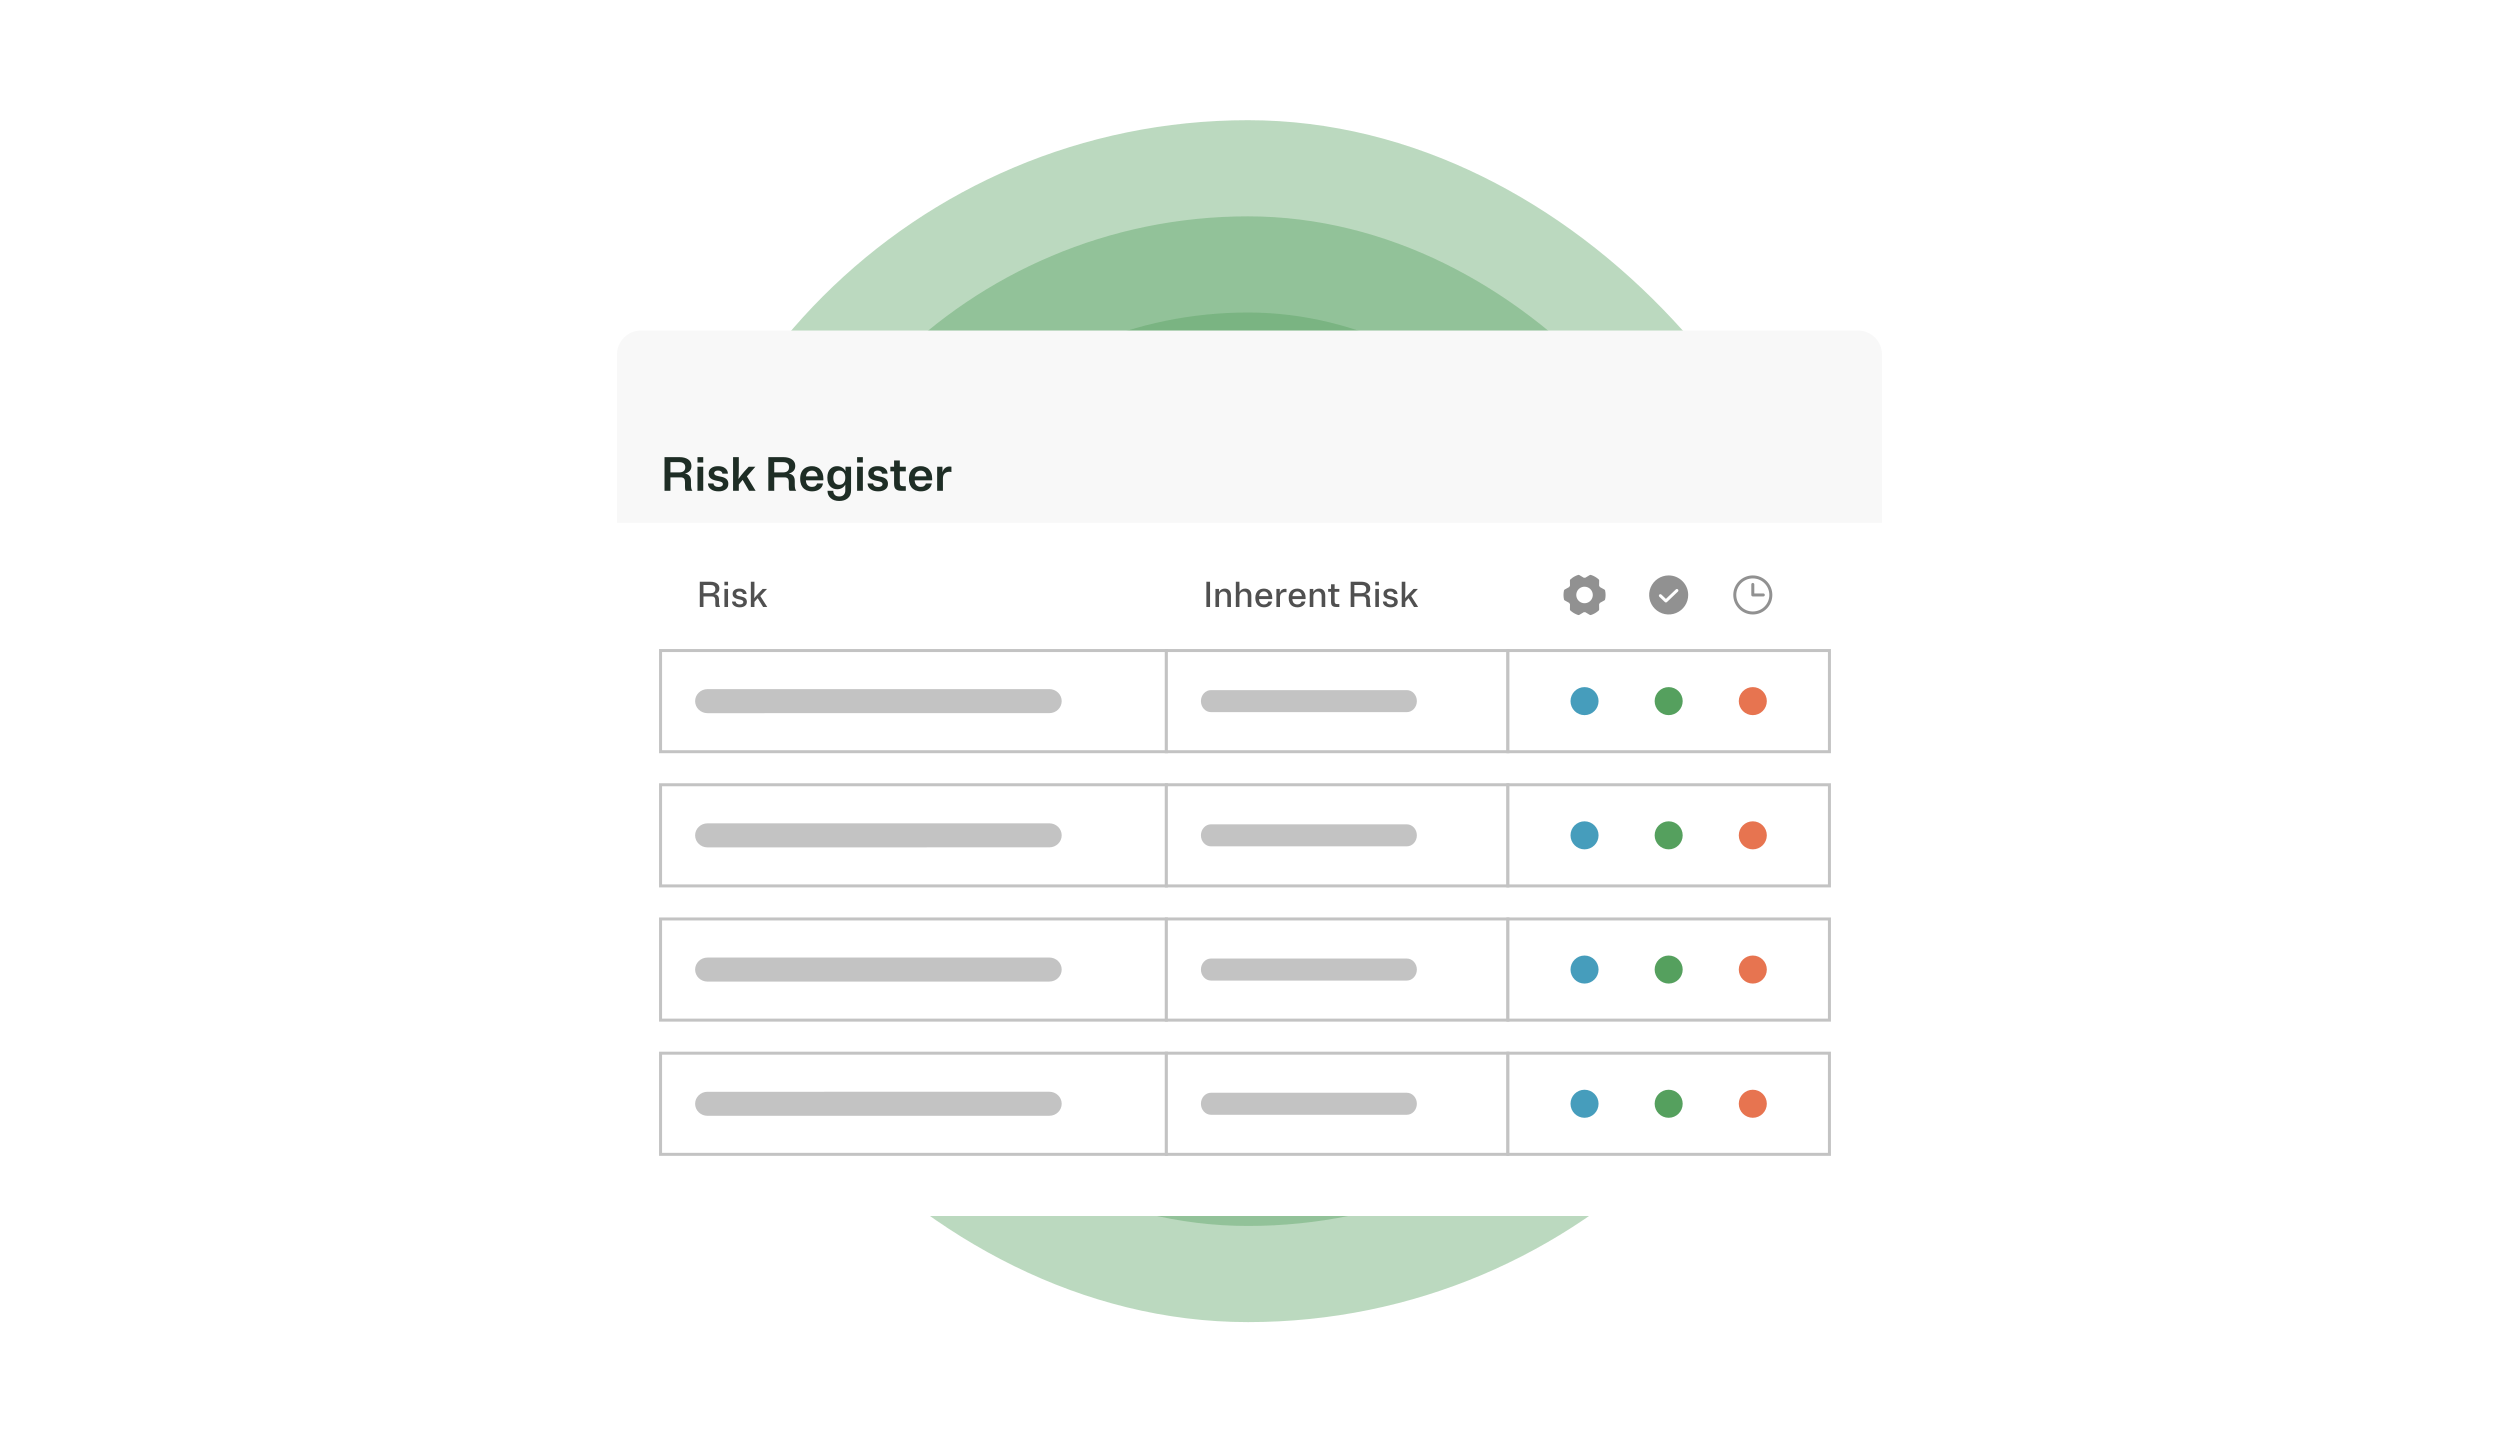 <svg width="624" height="360" viewBox="0 0 624 360" fill="none" xmlns="http://www.w3.org/2000/svg">
<g opacity="0.4">
<rect x="161.5" y="30" width="300" height="300" rx="150" fill="#55A05E"/>
</g>
<g opacity="0.4">
<rect x="185.5" y="54" width="252" height="252" rx="126" fill="#55A05E"/>
</g>
<g opacity="0.4">
<rect x="209.5" y="78" width="204" height="204" rx="102" fill="#55A05E"/>
</g>
<g opacity="0.4">
<rect x="233.5" y="102" width="156" height="156" rx="78" fill="#55A05E"/>
</g>
<g opacity="0.4">
<rect x="257.5" y="126" width="108" height="108" rx="54" fill="#55A05E"/>
</g>
<g filter="url(#filter0_d_1912_129968)">
<rect x="154" y="70.5" width="315.75" height="221" rx="6" fill="white" shape-rendering="crispEdges"/>
<path d="M154 118.5L154 76.5C154 73.186 156.686 70.5 160 70.5L463.75 70.5C467.064 70.5 469.75 73.186 469.75 76.5L469.75 118.5L154 118.5Z" fill="#F8F8F8"/>
<g filter="url(#filter1_d_1912_129968)">
<path d="M172.824 98.5C172.696 98.34 172.604 98.14 172.548 97.9C172.492 97.66 172.464 97.36 172.464 97V96.088C172.464 95.512 172.332 95.072 172.068 94.768C171.804 94.456 171.432 94.268 170.952 94.204C171.448 94.084 171.844 93.868 172.14 93.556C172.436 93.244 172.584 92.82 172.584 92.284C172.584 91.58 172.308 91.04 171.756 90.664C171.212 90.288 170.492 90.1 169.596 90.1H165.864V98.5H167.34V95.152H169.896C170.28 95.152 170.556 95.248 170.724 95.44C170.892 95.632 170.976 95.924 170.976 96.316V97.6C170.976 97.784 170.988 97.956 171.012 98.116C171.044 98.268 171.096 98.396 171.168 98.5H172.824ZM169.476 91.348C169.98 91.348 170.364 91.452 170.628 91.66C170.9 91.86 171.036 92.184 171.036 92.632C171.036 93.072 170.9 93.396 170.628 93.604C170.364 93.812 169.98 93.916 169.476 93.916H167.34V91.348H169.476ZM175.528 90.1H174.088V91.444H175.528V90.1ZM175.528 92.5H174.088V98.5H175.528V92.5ZM176.885 94.168C176.885 94.312 176.897 94.444 176.921 94.564C176.945 94.684 176.977 94.796 177.017 94.9C177.065 94.996 177.117 95.084 177.173 95.164C177.237 95.244 177.305 95.316 177.377 95.38C177.457 95.444 177.541 95.504 177.629 95.56C177.717 95.608 177.809 95.656 177.905 95.704C178.001 95.744 178.097 95.78 178.193 95.812C178.297 95.844 178.401 95.876 178.505 95.908C178.609 95.932 178.713 95.956 178.817 95.98C178.921 95.996 179.021 96.016 179.117 96.04C179.221 96.056 179.321 96.076 179.417 96.1C179.513 96.116 179.605 96.14 179.693 96.172C179.781 96.196 179.861 96.224 179.933 96.256C180.013 96.28 180.081 96.312 180.137 96.352C180.201 96.384 180.253 96.424 180.293 96.472C180.341 96.52 180.377 96.576 180.401 96.64C180.425 96.696 180.437 96.76 180.437 96.832C180.437 97.056 180.337 97.232 180.137 97.36C179.937 97.488 179.677 97.552 179.357 97.552C178.973 97.552 178.669 97.472 178.445 97.312C178.229 97.152 178.109 96.94 178.085 96.676H176.705C176.713 97.268 176.957 97.744 177.437 98.104C177.917 98.464 178.557 98.644 179.357 98.644C180.077 98.644 180.661 98.484 181.109 98.164C181.565 97.844 181.793 97.376 181.793 96.76C181.793 96.616 181.781 96.484 181.757 96.364C181.733 96.244 181.697 96.136 181.649 96.04C181.609 95.944 181.557 95.856 181.493 95.776C181.437 95.688 181.369 95.612 181.289 95.548C181.217 95.484 181.137 95.428 181.049 95.38C180.969 95.324 180.881 95.276 180.785 95.236C180.689 95.188 180.589 95.148 180.485 95.116C180.389 95.084 180.289 95.056 180.185 95.032C180.081 95 179.973 94.976 179.861 94.96C179.757 94.936 179.653 94.916 179.549 94.9C179.453 94.876 179.357 94.852 179.261 94.828C179.165 94.804 179.073 94.78 178.985 94.756C178.905 94.732 178.825 94.708 178.745 94.684C178.673 94.652 178.605 94.62 178.541 94.588C178.485 94.548 178.433 94.504 178.385 94.456C178.345 94.408 178.313 94.356 178.289 94.3C178.265 94.236 178.253 94.168 178.253 94.096C178.253 93.896 178.341 93.74 178.517 93.628C178.693 93.508 178.921 93.448 179.201 93.448C179.537 93.448 179.801 93.52 179.993 93.664C180.185 93.8 180.289 93.988 180.305 94.228H181.685C181.677 93.676 181.457 93.228 181.025 92.884C180.601 92.532 179.993 92.356 179.201 92.356C178.505 92.356 177.945 92.516 177.521 92.836C177.097 93.148 176.885 93.592 176.885 94.168ZM182.971 98.5H184.411V96.928L185.371 95.776L186.967 98.5H188.599L186.427 94.912L188.539 92.5H186.871L185.767 93.7C185.455 94.068 185.183 94.396 184.951 94.684C184.719 94.964 184.511 95.252 184.327 95.548C184.359 95.148 184.379 94.74 184.387 94.324C184.403 93.908 184.411 93.496 184.411 93.088V90.1H182.971V98.5ZM198.734 98.5C198.606 98.34 198.514 98.14 198.458 97.9C198.402 97.66 198.374 97.36 198.374 97V96.088C198.374 95.512 198.242 95.072 197.978 94.768C197.714 94.456 197.342 94.268 196.862 94.204C197.358 94.084 197.754 93.868 198.05 93.556C198.346 93.244 198.494 92.82 198.494 92.284C198.494 91.58 198.218 91.04 197.666 90.664C197.122 90.288 196.402 90.1 195.506 90.1H191.774V98.5H193.25V95.152H195.806C196.19 95.152 196.466 95.248 196.634 95.44C196.802 95.632 196.886 95.924 196.886 96.316V97.6C196.886 97.784 196.898 97.956 196.922 98.116C196.954 98.268 197.006 98.396 197.078 98.5H198.734ZM195.386 91.348C195.89 91.348 196.274 91.452 196.538 91.66C196.81 91.86 196.946 92.184 196.946 92.632C196.946 93.072 196.81 93.396 196.538 93.604C196.274 93.812 195.89 93.916 195.386 93.916H193.25V91.348H195.386ZM205.41 96.676H203.934C203.878 96.924 203.746 97.128 203.538 97.288C203.338 97.448 203.05 97.528 202.674 97.528C202.242 97.528 201.886 97.392 201.606 97.12C201.326 96.848 201.174 96.44 201.15 95.896H205.506C205.514 95.832 205.518 95.768 205.518 95.704C205.518 95.64 205.518 95.572 205.518 95.5C205.518 95.236 205.498 94.992 205.458 94.768C205.426 94.536 205.374 94.324 205.302 94.132C205.23 93.932 205.142 93.752 205.038 93.592C204.942 93.424 204.83 93.276 204.702 93.148C204.582 93.012 204.446 92.896 204.294 92.8C204.142 92.704 203.978 92.624 203.802 92.56C203.634 92.488 203.454 92.436 203.262 92.404C203.078 92.372 202.882 92.356 202.674 92.356C202.426 92.356 202.19 92.38 201.966 92.428C201.742 92.468 201.53 92.532 201.33 92.62C201.138 92.7 200.958 92.804 200.79 92.932C200.622 93.06 200.47 93.212 200.334 93.388C200.206 93.556 200.094 93.748 199.998 93.964C199.91 94.172 199.842 94.404 199.794 94.66C199.746 94.916 199.722 95.196 199.722 95.5C199.722 95.804 199.746 96.084 199.794 96.34C199.842 96.596 199.91 96.832 199.998 97.048C200.094 97.256 200.206 97.448 200.334 97.624C200.47 97.792 200.622 97.94 200.79 98.068C200.958 98.196 201.138 98.304 201.33 98.392C201.53 98.472 201.742 98.532 201.966 98.572C202.19 98.62 202.426 98.644 202.674 98.644C203.418 98.644 204.038 98.468 204.534 98.116C205.038 97.756 205.33 97.276 205.41 96.676ZM202.674 93.472C203.058 93.472 203.374 93.592 203.622 93.832C203.878 94.064 204.03 94.416 204.078 94.888H201.174C201.23 94.416 201.39 94.064 201.654 93.832C201.926 93.592 202.266 93.472 202.674 93.472ZM208.944 98.116C209.384 98.116 209.78 98.02 210.132 97.828C210.492 97.628 210.776 97.34 210.984 96.964V98.428C210.984 98.884 210.856 99.244 210.6 99.508C210.352 99.78 209.976 99.916 209.472 99.916C208.968 99.916 208.592 99.78 208.344 99.508C208.104 99.244 207.984 98.908 207.984 98.5H206.544C206.544 99.276 206.812 99.892 207.348 100.348C207.884 100.812 208.592 101.044 209.472 101.044C210.36 101.044 211.072 100.816 211.608 100.36C212.152 99.904 212.424 99.26 212.424 98.428V92.5H211.032V93.604C210.824 93.196 210.536 92.888 210.168 92.68C209.808 92.464 209.4 92.356 208.944 92.356C208.24 92.356 207.656 92.604 207.192 93.1C206.736 93.596 206.508 94.308 206.508 95.236C206.508 96.164 206.736 96.876 207.192 97.372C207.656 97.868 208.24 98.116 208.944 98.116ZM209.496 97.012C209.04 97.012 208.676 96.864 208.404 96.568C208.132 96.272 207.996 95.828 207.996 95.236C207.996 94.644 208.132 94.2 208.404 93.904C208.676 93.608 209.04 93.46 209.496 93.46C209.952 93.46 210.312 93.608 210.576 93.904C210.848 94.2 210.984 94.644 210.984 95.236C210.984 95.828 210.848 96.272 210.576 96.568C210.312 96.864 209.952 97.012 209.496 97.012ZM215.372 90.1H213.932V91.444H215.372V90.1ZM215.372 92.5H213.932V98.5H215.372V92.5ZM216.729 94.168C216.729 94.312 216.741 94.444 216.765 94.564C216.789 94.684 216.821 94.796 216.861 94.9C216.909 94.996 216.961 95.084 217.017 95.164C217.081 95.244 217.149 95.316 217.221 95.38C217.301 95.444 217.385 95.504 217.473 95.56C217.561 95.608 217.653 95.656 217.749 95.704C217.845 95.744 217.941 95.78 218.037 95.812C218.141 95.844 218.245 95.876 218.349 95.908C218.453 95.932 218.557 95.956 218.661 95.98C218.765 95.996 218.865 96.016 218.961 96.04C219.065 96.056 219.165 96.076 219.261 96.1C219.357 96.116 219.449 96.14 219.537 96.172C219.625 96.196 219.705 96.224 219.777 96.256C219.857 96.28 219.925 96.312 219.981 96.352C220.045 96.384 220.097 96.424 220.137 96.472C220.185 96.52 220.221 96.576 220.245 96.64C220.269 96.696 220.281 96.76 220.281 96.832C220.281 97.056 220.181 97.232 219.981 97.36C219.781 97.488 219.521 97.552 219.201 97.552C218.817 97.552 218.513 97.472 218.289 97.312C218.073 97.152 217.953 96.94 217.929 96.676H216.549C216.557 97.268 216.801 97.744 217.281 98.104C217.761 98.464 218.401 98.644 219.201 98.644C219.921 98.644 220.505 98.484 220.953 98.164C221.409 97.844 221.637 97.376 221.637 96.76C221.637 96.616 221.625 96.484 221.601 96.364C221.577 96.244 221.541 96.136 221.493 96.04C221.453 95.944 221.401 95.856 221.337 95.776C221.281 95.688 221.213 95.612 221.133 95.548C221.061 95.484 220.981 95.428 220.893 95.38C220.813 95.324 220.725 95.276 220.629 95.236C220.533 95.188 220.433 95.148 220.329 95.116C220.233 95.084 220.133 95.056 220.029 95.032C219.925 95 219.817 94.976 219.705 94.96C219.601 94.936 219.497 94.916 219.393 94.9C219.297 94.876 219.201 94.852 219.105 94.828C219.009 94.804 218.917 94.78 218.829 94.756C218.749 94.732 218.669 94.708 218.589 94.684C218.517 94.652 218.449 94.62 218.385 94.588C218.329 94.548 218.277 94.504 218.229 94.456C218.189 94.408 218.157 94.356 218.133 94.3C218.109 94.236 218.097 94.168 218.097 94.096C218.097 93.896 218.185 93.74 218.361 93.628C218.537 93.508 218.765 93.448 219.045 93.448C219.381 93.448 219.645 93.52 219.837 93.664C220.029 93.8 220.133 93.988 220.149 94.228H221.529C221.521 93.676 221.301 93.228 220.869 92.884C220.445 92.532 219.837 92.356 219.045 92.356C218.349 92.356 217.789 92.516 217.365 92.836C216.941 93.148 216.729 93.592 216.729 94.168ZM224.591 96.496V93.652H226.091V92.5H224.591V90.94H223.163V92.5H222.227V93.652H223.163V96.76C223.163 97.408 223.311 97.86 223.607 98.116C223.911 98.372 224.343 98.5 224.903 98.5H226.091V97.348H225.371C225.107 97.348 224.911 97.288 224.783 97.168C224.655 97.04 224.591 96.816 224.591 96.496ZM232.563 96.676H231.087C231.031 96.924 230.899 97.128 230.691 97.288C230.491 97.448 230.203 97.528 229.827 97.528C229.395 97.528 229.039 97.392 228.759 97.12C228.479 96.848 228.327 96.44 228.303 95.896H232.659C232.667 95.832 232.671 95.768 232.671 95.704C232.671 95.64 232.671 95.572 232.671 95.5C232.671 95.236 232.651 94.992 232.611 94.768C232.579 94.536 232.527 94.324 232.455 94.132C232.383 93.932 232.295 93.752 232.191 93.592C232.095 93.424 231.983 93.276 231.855 93.148C231.735 93.012 231.599 92.896 231.447 92.8C231.295 92.704 231.131 92.624 230.955 92.56C230.787 92.488 230.607 92.436 230.415 92.404C230.231 92.372 230.035 92.356 229.827 92.356C229.579 92.356 229.343 92.38 229.119 92.428C228.895 92.468 228.683 92.532 228.483 92.62C228.291 92.7 228.111 92.804 227.943 92.932C227.775 93.06 227.623 93.212 227.487 93.388C227.359 93.556 227.247 93.748 227.151 93.964C227.063 94.172 226.995 94.404 226.947 94.66C226.899 94.916 226.875 95.196 226.875 95.5C226.875 95.804 226.899 96.084 226.947 96.34C226.995 96.596 227.063 96.832 227.151 97.048C227.247 97.256 227.359 97.448 227.487 97.624C227.623 97.792 227.775 97.94 227.943 98.068C228.111 98.196 228.291 98.304 228.483 98.392C228.683 98.472 228.895 98.532 229.119 98.572C229.343 98.62 229.579 98.644 229.827 98.644C230.571 98.644 231.191 98.468 231.687 98.116C232.191 97.756 232.483 97.276 232.563 96.676ZM229.827 93.472C230.211 93.472 230.527 93.592 230.775 93.832C231.031 94.064 231.183 94.416 231.231 94.888H228.327C228.383 94.416 228.543 94.064 228.807 93.832C229.079 93.592 229.419 93.472 229.827 93.472ZM236.972 93.76C237.076 93.76 237.168 93.768 237.248 93.784C237.336 93.792 237.412 93.804 237.476 93.82V92.5C237.412 92.484 237.34 92.472 237.26 92.464C237.188 92.448 237.104 92.44 237.008 92.44C236.592 92.44 236.228 92.56 235.916 92.8C235.604 93.032 235.376 93.396 235.232 93.892V92.5H233.912V98.5H235.352V95.428C235.352 94.86 235.5 94.44 235.796 94.168C236.1 93.896 236.492 93.76 236.972 93.76Z" fill="#1E2D25"/>
</g>
<path d="M179.735 139.5C179.639 139.38 179.57 139.23 179.528 139.05C179.486 138.87 179.465 138.645 179.465 138.375V137.727C179.465 137.283 179.363 136.944 179.159 136.71C178.961 136.47 178.679 136.329 178.313 136.287C178.691 136.209 178.991 136.053 179.213 135.819C179.441 135.585 179.555 135.264 179.555 134.856C179.555 134.322 179.348 133.914 178.934 133.632C178.52 133.344 177.974 133.2 177.296 133.2H174.668V139.5H175.586V136.872H177.674C177.98 136.872 178.199 136.95 178.331 137.106C178.469 137.262 178.538 137.499 178.538 137.817V138.825C178.538 138.963 178.547 139.092 178.565 139.212C178.589 139.326 178.628 139.422 178.682 139.5H179.735ZM177.296 134.01C177.704 134.01 178.013 134.094 178.223 134.262C178.439 134.424 178.547 134.682 178.547 135.036C178.547 135.39 178.439 135.651 178.223 135.819C178.013 135.981 177.704 136.062 177.296 136.062H175.586V134.01H177.296ZM181.718 133.2H180.818V134.1H181.718V133.2ZM181.718 135H180.818V139.5H181.718V135ZM182.864 136.224C182.864 136.326 182.873 136.422 182.891 136.512C182.909 136.596 182.933 136.674 182.963 136.746C182.999 136.818 183.038 136.884 183.08 136.944C183.128 137.004 183.179 137.058 183.233 137.106C183.293 137.154 183.356 137.199 183.422 137.241C183.488 137.277 183.557 137.313 183.629 137.349C183.701 137.379 183.773 137.406 183.845 137.43C183.923 137.454 184.001 137.478 184.079 137.502C184.157 137.52 184.235 137.538 184.313 137.556C184.397 137.574 184.475 137.592 184.547 137.61C184.625 137.622 184.7 137.637 184.772 137.655C184.844 137.673 184.913 137.694 184.979 137.718C185.045 137.736 185.105 137.76 185.159 137.79C185.219 137.814 185.27 137.841 185.312 137.871C185.36 137.901 185.399 137.937 185.429 137.979C185.465 138.015 185.492 138.057 185.51 138.105C185.528 138.153 185.537 138.207 185.537 138.267C185.537 138.453 185.456 138.6 185.294 138.708C185.132 138.816 184.919 138.87 184.655 138.87C184.343 138.87 184.094 138.804 183.908 138.672C183.728 138.54 183.629 138.366 183.611 138.15H182.711C182.717 138.582 182.897 138.93 183.251 139.194C183.611 139.458 184.079 139.59 184.655 139.59C185.159 139.59 185.579 139.473 185.915 139.239C186.251 139.005 186.419 138.666 186.419 138.222C186.419 138.12 186.41 138.027 186.392 137.943C186.374 137.853 186.347 137.772 186.311 137.7C186.281 137.622 186.242 137.556 186.194 137.502C186.152 137.442 186.101 137.388 186.041 137.34C185.987 137.286 185.927 137.241 185.861 137.205C185.795 137.163 185.726 137.127 185.654 137.097C185.582 137.067 185.507 137.04 185.429 137.016C185.357 136.992 185.282 136.971 185.204 136.953C185.126 136.929 185.045 136.908 184.961 136.89C184.883 136.872 184.805 136.854 184.727 136.836C184.655 136.818 184.583 136.8 184.511 136.782C184.439 136.764 184.37 136.746 184.304 136.728C184.238 136.704 184.175 136.68 184.115 136.656C184.061 136.632 184.01 136.605 183.962 136.575C183.92 136.545 183.881 136.512 183.845 136.476C183.815 136.434 183.791 136.389 183.773 136.341C183.755 136.293 183.746 136.239 183.746 136.179C183.746 136.011 183.818 135.879 183.962 135.783C184.106 135.681 184.295 135.63 184.529 135.63C184.805 135.63 185.021 135.687 185.177 135.801C185.333 135.915 185.42 136.068 185.438 136.26H186.338C186.332 135.864 186.167 135.54 185.843 135.288C185.525 135.036 185.087 134.91 184.529 134.91C184.043 134.91 183.644 135.027 183.332 135.261C183.02 135.489 182.864 135.81 182.864 136.224ZM187.41 139.5H188.31V138.213L189.129 137.313L190.47 139.5H191.505L189.768 136.773L191.451 135H190.353L189.381 136.035C189.141 136.293 188.928 136.521 188.742 136.719C188.562 136.911 188.4 137.109 188.256 137.313C188.274 137.007 188.286 136.692 188.292 136.368C188.304 136.044 188.31 135.729 188.31 135.423V133.2H187.41V139.5Z" fill="#505050"/>
<path d="M302.028 133.2H301.11V139.5H302.028V133.2ZM304.257 135H303.375V139.5H304.275V136.908C304.275 136.494 304.374 136.182 304.572 135.972C304.77 135.756 305.031 135.648 305.355 135.648C305.667 135.648 305.91 135.741 306.084 135.927C306.258 136.107 306.345 136.389 306.345 136.773V139.5H307.245V136.683C307.245 136.077 307.104 135.63 306.822 135.342C306.54 135.054 306.174 134.91 305.724 134.91C305.4 134.91 305.109 134.985 304.851 135.135C304.593 135.285 304.395 135.504 304.257 135.792V135ZM312.334 136.683C312.334 136.077 312.193 135.63 311.911 135.342C311.629 135.054 311.263 134.91 310.813 134.91C310.489 134.91 310.201 134.982 309.949 135.126C309.697 135.27 309.502 135.48 309.364 135.756V133.2H308.464V139.5H309.364V136.908C309.364 136.494 309.463 136.182 309.661 135.972C309.859 135.756 310.12 135.648 310.444 135.648C310.756 135.648 310.999 135.741 311.173 135.927C311.347 136.107 311.434 136.389 311.434 136.773V139.5H312.334V136.683ZM317.477 138.15H316.532C316.49 138.354 316.385 138.525 316.217 138.663C316.049 138.801 315.806 138.87 315.488 138.87C315.134 138.87 314.843 138.759 314.615 138.537C314.393 138.309 314.273 137.97 314.255 137.52H317.558V137.25C317.558 137.028 317.54 136.821 317.504 136.629C317.468 136.437 317.417 136.263 317.351 136.107C317.291 135.945 317.213 135.801 317.117 135.675C317.027 135.549 316.922 135.438 316.802 135.342C316.682 135.246 316.553 135.168 316.415 135.108C316.277 135.042 316.13 134.994 315.974 134.964C315.818 134.928 315.656 134.91 315.488 134.91C315.308 134.91 315.134 134.928 314.966 134.964C314.804 134.994 314.651 135.042 314.507 135.108C314.363 135.168 314.228 135.246 314.102 135.342C313.982 135.432 313.874 135.543 313.778 135.675C313.682 135.801 313.601 135.945 313.535 136.107C313.469 136.263 313.418 136.437 313.382 136.629C313.346 136.821 313.328 137.028 313.328 137.25C313.328 137.472 313.346 137.679 313.382 137.871C313.418 138.063 313.469 138.24 313.535 138.402C313.601 138.558 313.682 138.702 313.778 138.834C313.874 138.96 313.982 139.071 314.102 139.167C314.228 139.257 314.363 139.335 314.507 139.401C314.651 139.461 314.804 139.506 314.966 139.536C315.134 139.572 315.308 139.59 315.488 139.59C316.028 139.59 316.478 139.461 316.838 139.203C317.204 138.945 317.417 138.594 317.477 138.15ZM315.488 135.63C315.794 135.63 316.049 135.729 316.253 135.927C316.463 136.125 316.586 136.416 316.622 136.8H314.273C314.315 136.416 314.444 136.125 314.66 135.927C314.882 135.729 315.158 135.63 315.488 135.63ZM320.758 135.783C320.83 135.783 320.893 135.789 320.947 135.801C321.007 135.807 321.061 135.816 321.109 135.828V135C321.061 134.988 321.007 134.979 320.947 134.973C320.893 134.961 320.83 134.955 320.758 134.955C320.446 134.955 320.173 135.045 319.939 135.225C319.705 135.399 319.534 135.666 319.426 136.026V135H318.589V139.5H319.489V137.07C319.489 136.638 319.606 136.317 319.84 136.107C320.08 135.891 320.386 135.783 320.758 135.783ZM325.8 138.15H324.855C324.813 138.354 324.708 138.525 324.54 138.663C324.372 138.801 324.129 138.87 323.811 138.87C323.457 138.87 323.166 138.759 322.938 138.537C322.716 138.309 322.596 137.97 322.578 137.52H325.881V137.25C325.881 137.028 325.863 136.821 325.827 136.629C325.791 136.437 325.74 136.263 325.674 136.107C325.614 135.945 325.536 135.801 325.44 135.675C325.35 135.549 325.245 135.438 325.125 135.342C325.005 135.246 324.876 135.168 324.738 135.108C324.6 135.042 324.453 134.994 324.297 134.964C324.141 134.928 323.979 134.91 323.811 134.91C323.631 134.91 323.457 134.928 323.289 134.964C323.127 134.994 322.974 135.042 322.83 135.108C322.686 135.168 322.551 135.246 322.425 135.342C322.305 135.432 322.197 135.543 322.101 135.675C322.005 135.801 321.924 135.945 321.858 136.107C321.792 136.263 321.741 136.437 321.705 136.629C321.669 136.821 321.651 137.028 321.651 137.25C321.651 137.472 321.669 137.679 321.705 137.871C321.741 138.063 321.792 138.24 321.858 138.402C321.924 138.558 322.005 138.702 322.101 138.834C322.197 138.96 322.305 139.071 322.425 139.167C322.551 139.257 322.686 139.335 322.83 139.401C322.974 139.461 323.127 139.506 323.289 139.536C323.457 139.572 323.631 139.59 323.811 139.59C324.351 139.59 324.801 139.461 325.161 139.203C325.527 138.945 325.74 138.594 325.8 138.15ZM323.811 135.63C324.117 135.63 324.372 135.729 324.576 135.927C324.786 136.125 324.909 136.416 324.945 136.8H322.596C322.638 136.416 322.767 136.125 322.983 135.927C323.205 135.729 323.481 135.63 323.811 135.63ZM327.794 135H326.912V139.5H327.812V136.908C327.812 136.494 327.911 136.182 328.109 135.972C328.307 135.756 328.568 135.648 328.892 135.648C329.204 135.648 329.447 135.741 329.621 135.927C329.795 136.107 329.882 136.389 329.882 136.773V139.5H330.782V136.683C330.782 136.077 330.641 135.63 330.359 135.342C330.077 135.054 329.711 134.91 329.261 134.91C328.937 134.91 328.646 134.985 328.388 135.135C328.13 135.285 327.932 135.504 327.794 135.792V135ZM333.126 138.105V135.72H334.296V135H333.126V133.83H332.226V135H331.506V135.72H332.226V138.231C332.226 138.699 332.334 139.029 332.55 139.221C332.766 139.407 333.075 139.5 333.477 139.5H334.296V138.78H333.738C333.534 138.78 333.381 138.732 333.279 138.636C333.177 138.54 333.126 138.363 333.126 138.105ZM342.194 139.5C342.098 139.38 342.029 139.23 341.987 139.05C341.945 138.87 341.924 138.645 341.924 138.375V137.727C341.924 137.283 341.822 136.944 341.618 136.71C341.42 136.47 341.138 136.329 340.772 136.287C341.15 136.209 341.45 136.053 341.672 135.819C341.9 135.585 342.014 135.264 342.014 134.856C342.014 134.322 341.807 133.914 341.393 133.632C340.979 133.344 340.433 133.2 339.755 133.2H337.127V139.5H338.045V136.872H340.133C340.439 136.872 340.658 136.95 340.79 137.106C340.928 137.262 340.997 137.499 340.997 137.817V138.825C340.997 138.963 341.006 139.092 341.024 139.212C341.048 139.326 341.087 139.422 341.141 139.5H342.194ZM339.755 134.01C340.163 134.01 340.472 134.094 340.682 134.262C340.898 134.424 341.006 134.682 341.006 135.036C341.006 135.39 340.898 135.651 340.682 135.819C340.472 135.981 340.163 136.062 339.755 136.062H338.045V134.01H339.755ZM344.177 133.2H343.277V134.1H344.177V133.2ZM344.177 135H343.277V139.5H344.177V135ZM345.323 136.224C345.323 136.326 345.332 136.422 345.35 136.512C345.368 136.596 345.392 136.674 345.422 136.746C345.458 136.818 345.497 136.884 345.539 136.944C345.587 137.004 345.638 137.058 345.692 137.106C345.752 137.154 345.815 137.199 345.881 137.241C345.947 137.277 346.016 137.313 346.088 137.349C346.16 137.379 346.232 137.406 346.304 137.43C346.382 137.454 346.46 137.478 346.538 137.502C346.616 137.52 346.694 137.538 346.772 137.556C346.856 137.574 346.934 137.592 347.006 137.61C347.084 137.622 347.159 137.637 347.231 137.655C347.303 137.673 347.372 137.694 347.438 137.718C347.504 137.736 347.564 137.76 347.618 137.79C347.678 137.814 347.729 137.841 347.771 137.871C347.819 137.901 347.858 137.937 347.888 137.979C347.924 138.015 347.951 138.057 347.969 138.105C347.987 138.153 347.996 138.207 347.996 138.267C347.996 138.453 347.915 138.6 347.753 138.708C347.591 138.816 347.378 138.87 347.114 138.87C346.802 138.87 346.553 138.804 346.367 138.672C346.187 138.54 346.088 138.366 346.07 138.15H345.17C345.176 138.582 345.356 138.93 345.71 139.194C346.07 139.458 346.538 139.59 347.114 139.59C347.618 139.59 348.038 139.473 348.374 139.239C348.71 139.005 348.878 138.666 348.878 138.222C348.878 138.12 348.869 138.027 348.851 137.943C348.833 137.853 348.806 137.772 348.77 137.7C348.74 137.622 348.701 137.556 348.653 137.502C348.611 137.442 348.56 137.388 348.5 137.34C348.446 137.286 348.386 137.241 348.32 137.205C348.254 137.163 348.185 137.127 348.113 137.097C348.041 137.067 347.966 137.04 347.888 137.016C347.816 136.992 347.741 136.971 347.663 136.953C347.585 136.929 347.504 136.908 347.42 136.89C347.342 136.872 347.264 136.854 347.186 136.836C347.114 136.818 347.042 136.8 346.97 136.782C346.898 136.764 346.829 136.746 346.763 136.728C346.697 136.704 346.634 136.68 346.574 136.656C346.52 136.632 346.469 136.605 346.421 136.575C346.379 136.545 346.34 136.512 346.304 136.476C346.274 136.434 346.25 136.389 346.232 136.341C346.214 136.293 346.205 136.239 346.205 136.179C346.205 136.011 346.277 135.879 346.421 135.783C346.565 135.681 346.754 135.63 346.988 135.63C347.264 135.63 347.48 135.687 347.636 135.801C347.792 135.915 347.879 136.068 347.897 136.26H348.797C348.791 135.864 348.626 135.54 348.302 135.288C347.984 135.036 347.546 134.91 346.988 134.91C346.502 134.91 346.103 135.027 345.791 135.261C345.479 135.489 345.323 135.81 345.323 136.224ZM349.869 139.5H350.769V138.213L351.588 137.313L352.929 139.5H353.964L352.227 136.773L353.91 135H352.812L351.84 136.035C351.6 136.293 351.387 136.521 351.201 136.719C351.021 136.911 350.859 137.109 350.715 137.313C350.733 137.007 350.745 136.692 350.751 136.368C350.763 136.044 350.769 135.729 350.769 135.423V133.2H349.869V139.5Z" fill="#505050"/>
<path d="M400.633 135.392C400.622 135.34 400.599 135.29 400.566 135.248C400.534 135.205 400.493 135.169 400.446 135.144L399.33 134.525C399.271 134.403 399.205 134.286 399.133 134.173L399.152 132.898C399.152 132.845 399.142 132.792 399.121 132.743C399.1 132.694 399.069 132.649 399.03 132.613C398.475 132.109 397.818 131.73 397.104 131.502C397.052 131.486 396.998 131.481 396.945 131.487C396.891 131.494 396.84 131.511 396.794 131.539L395.702 132.195C395.566 132.191 395.435 132.191 395.299 132.195L394.207 131.539C394.161 131.511 394.109 131.494 394.056 131.487C394.003 131.481 393.949 131.486 393.897 131.502C393.182 131.73 392.525 132.111 391.971 132.617C391.931 132.653 391.9 132.696 391.879 132.745C391.858 132.793 391.848 132.846 391.849 132.898L391.872 134.173C391.797 134.286 391.732 134.403 391.666 134.525L390.555 135.144C390.507 135.169 390.466 135.204 390.433 135.247C390.401 135.29 390.378 135.339 390.368 135.392C390.208 136.124 390.208 136.882 390.368 137.614C390.379 137.667 390.402 137.716 390.434 137.759C390.467 137.802 390.508 137.837 390.555 137.863L391.671 138.481C391.731 138.603 391.798 138.72 391.872 138.833L391.849 140.108C391.848 140.161 391.859 140.214 391.88 140.264C391.901 140.313 391.932 140.357 391.971 140.394C392.527 140.896 393.184 141.275 393.897 141.505C393.949 141.521 394.003 141.526 394.056 141.519C394.109 141.513 394.161 141.495 394.207 141.467L395.299 140.811H395.702L396.799 141.467C396.856 141.505 396.923 141.524 396.991 141.523C397.029 141.522 397.067 141.516 397.104 141.505C397.819 141.276 398.476 140.895 399.03 140.389C399.069 140.354 399.1 140.31 399.121 140.262C399.143 140.213 399.153 140.161 399.152 140.108L399.133 138.833C399.204 138.72 399.269 138.603 399.335 138.481L400.45 137.863C400.497 137.837 400.537 137.801 400.569 137.758C400.6 137.715 400.622 137.666 400.633 137.614C400.793 136.882 400.793 136.124 400.633 135.392V135.392ZM397.563 136.503C397.563 136.911 397.442 137.31 397.215 137.649C396.989 137.988 396.667 138.253 396.29 138.409C395.913 138.565 395.498 138.606 395.098 138.526C394.698 138.446 394.33 138.25 394.042 137.962C393.754 137.673 393.557 137.306 393.478 136.906C393.398 136.505 393.439 136.091 393.595 135.714C393.751 135.337 394.015 135.015 394.355 134.788C394.694 134.562 395.092 134.441 395.5 134.441C396.047 134.441 396.572 134.658 396.959 135.045C397.346 135.432 397.563 135.956 397.563 136.503Z" fill="#919191"/>
<path d="M416.5 131.625C415.536 131.625 414.593 131.911 413.792 132.447C412.99 132.982 412.365 133.744 411.996 134.634C411.627 135.525 411.531 136.505 411.719 137.451C411.907 138.397 412.371 139.265 413.053 139.947C413.735 140.629 414.603 141.093 415.549 141.281C416.495 141.469 417.475 141.373 418.366 141.004C419.256 140.635 420.018 140.01 420.553 139.208C421.089 138.407 421.375 137.464 421.375 136.5C421.373 135.208 420.858 133.969 419.944 133.056C419.031 132.142 417.792 131.627 416.5 131.625V131.625ZM418.82 135.647L416.073 138.272C416.002 138.339 415.908 138.376 415.811 138.375C415.763 138.376 415.716 138.367 415.672 138.349C415.627 138.332 415.587 138.305 415.553 138.272L414.18 136.959C414.142 136.926 414.111 136.886 414.089 136.84C414.067 136.795 414.054 136.745 414.052 136.695C414.049 136.644 414.057 136.594 414.075 136.546C414.092 136.499 414.119 136.455 414.154 136.419C414.189 136.382 414.231 136.353 414.277 136.333C414.324 136.313 414.373 136.302 414.424 136.302C414.475 136.302 414.525 136.311 414.571 136.331C414.618 136.351 414.66 136.379 414.695 136.416L415.811 137.48L418.305 135.103C418.378 135.04 418.472 135.007 418.569 135.011C418.666 135.016 418.757 135.057 418.823 135.128C418.89 135.198 418.927 135.291 418.926 135.388C418.926 135.485 418.888 135.577 418.82 135.647Z" fill="#919191"/>
<path fill-rule="evenodd" clip-rule="evenodd" d="M437.5 132.375C435.222 132.375 433.375 134.222 433.375 136.5C433.375 138.778 435.222 140.625 437.5 140.625C439.778 140.625 441.625 138.778 441.625 136.5C441.625 134.222 439.778 132.375 437.5 132.375ZM432.625 136.5C432.625 133.808 434.808 131.625 437.5 131.625C440.192 131.625 442.375 133.808 442.375 136.5C442.375 139.192 440.192 141.375 437.5 141.375C434.808 141.375 432.625 139.192 432.625 136.5Z" fill="#919191"/>
<path fill-rule="evenodd" clip-rule="evenodd" d="M437.5 133.5C437.707 133.5 437.875 133.668 437.875 133.875V136.125H440.125C440.332 136.125 440.5 136.293 440.5 136.5C440.5 136.707 440.332 136.875 440.125 136.875H437.5C437.293 136.875 437.125 136.707 437.125 136.5V133.875C437.125 133.668 437.293 133.5 437.5 133.5Z" fill="#919191"/>
<rect x="164.875" y="150.375" width="126.25" height="25.25" fill="white"/>
<path fill-rule="evenodd" clip-rule="evenodd" d="M173.5 163.008C173.5 161.351 174.881 160.008 176.584 160.008L261.916 160C263.619 160 265 161.343 265 163C265 164.657 263.619 166 261.916 166L176.584 166.008C174.881 166.008 173.5 164.665 173.5 163.008Z" fill="#C3C3C3"/>
<rect x="164.875" y="150.375" width="126.25" height="25.25" stroke="#C3C3C3" stroke-width="0.75"/>
<rect x="291.125" y="150.375" width="85.25" height="25.25" fill="white"/>
<path fill-rule="evenodd" clip-rule="evenodd" d="M299.75 163C299.75 161.481 300.878 160.25 302.269 160.25H351.131C352.522 160.25 353.65 161.481 353.65 163C353.65 164.519 352.522 165.75 351.131 165.75H302.269C300.878 165.75 299.75 164.519 299.75 163Z" fill="#C3C3C3"/>
<rect x="291.125" y="150.375" width="85.25" height="25.25" stroke="#C3C3C3" stroke-width="0.75"/>
<rect x="376.375" y="150.375" width="80.25" height="25.25" fill="white"/>
<circle cx="395.5" cy="163" r="3.5" fill="#469DBC"/>
<circle cx="416.5" cy="163" r="3.5" fill="#55A05E"/>
<circle cx="437.5" cy="163" r="3.5" fill="#E77450"/>
<rect x="376.375" y="150.375" width="80.25" height="25.25" stroke="#C3C3C3" stroke-width="0.75"/>
<rect x="164.875" y="183.875" width="126.25" height="25.25" fill="white"/>
<path fill-rule="evenodd" clip-rule="evenodd" d="M173.5 196.508C173.5 194.851 174.881 193.508 176.584 193.508L261.916 193.5C263.619 193.5 265 194.843 265 196.5C265 198.157 263.619 199.5 261.916 199.5L176.584 199.508C174.881 199.508 173.5 198.165 173.5 196.508Z" fill="#C3C3C3"/>
<rect x="164.875" y="183.875" width="126.25" height="25.25" stroke="#C3C3C3" stroke-width="0.75"/>
<rect x="291.125" y="183.875" width="85.25" height="25.25" fill="white"/>
<path fill-rule="evenodd" clip-rule="evenodd" d="M299.75 196.5C299.75 194.981 300.878 193.75 302.269 193.75H351.131C352.522 193.75 353.65 194.981 353.65 196.5C353.65 198.019 352.522 199.25 351.131 199.25H302.269C300.878 199.25 299.75 198.019 299.75 196.5Z" fill="#C3C3C3"/>
<rect x="291.125" y="183.875" width="85.25" height="25.25" stroke="#C3C3C3" stroke-width="0.75"/>
<rect x="376.375" y="183.875" width="80.25" height="25.25" fill="white"/>
<circle cx="395.5" cy="196.5" r="3.5" fill="#469DBC"/>
<circle cx="416.5" cy="196.5" r="3.5" fill="#55A05E"/>
<circle cx="437.5" cy="196.5" r="3.5" fill="#E77450"/>
<rect x="376.375" y="183.875" width="80.25" height="25.25" stroke="#C3C3C3" stroke-width="0.75"/>
<rect x="164.875" y="217.375" width="126.25" height="25.25" fill="white"/>
<path fill-rule="evenodd" clip-rule="evenodd" d="M173.5 230.008C173.5 228.351 174.881 227.008 176.584 227.008L261.916 227C263.619 227 265 228.343 265 230C265 231.657 263.619 233 261.916 233L176.584 233.008C174.881 233.008 173.5 231.665 173.5 230.008Z" fill="#C3C3C3"/>
<rect x="164.875" y="217.375" width="126.25" height="25.25" stroke="#C3C3C3" stroke-width="0.75"/>
<rect x="291.125" y="217.375" width="85.25" height="25.25" fill="white"/>
<path fill-rule="evenodd" clip-rule="evenodd" d="M299.75 230C299.75 228.481 300.878 227.25 302.269 227.25H351.131C352.522 227.25 353.65 228.481 353.65 230C353.65 231.519 352.522 232.75 351.131 232.75H302.269C300.878 232.75 299.75 231.519 299.75 230Z" fill="#C3C3C3"/>
<rect x="291.125" y="217.375" width="85.25" height="25.25" stroke="#C3C3C3" stroke-width="0.75"/>
<rect x="376.375" y="217.375" width="80.25" height="25.25" fill="white"/>
<circle cx="395.5" cy="230" r="3.5" fill="#469DBC"/>
<circle cx="416.5" cy="230" r="3.5" fill="#55A05E"/>
<circle cx="437.5" cy="230" r="3.5" fill="#E77450"/>
<rect x="376.375" y="217.375" width="80.25" height="25.25" stroke="#C3C3C3" stroke-width="0.75"/>
<rect x="164.875" y="250.875" width="126.25" height="25.25" fill="white"/>
<path fill-rule="evenodd" clip-rule="evenodd" d="M173.5 263.508C173.5 261.851 174.881 260.508 176.584 260.508L261.916 260.5C263.619 260.5 265 261.843 265 263.5C265 265.157 263.619 266.5 261.916 266.5L176.584 266.508C174.881 266.508 173.5 265.165 173.5 263.508Z" fill="#C3C3C3"/>
<rect x="164.875" y="250.875" width="126.25" height="25.25" stroke="#C3C3C3" stroke-width="0.75"/>
<rect x="291.125" y="250.875" width="85.25" height="25.25" fill="white"/>
<path fill-rule="evenodd" clip-rule="evenodd" d="M299.75 263.5C299.75 261.981 300.878 260.75 302.269 260.75H351.131C352.522 260.75 353.65 261.981 353.65 263.5C353.65 265.019 352.522 266.25 351.131 266.25H302.269C300.878 266.25 299.75 265.019 299.75 263.5Z" fill="#C3C3C3"/>
<rect x="291.125" y="250.875" width="85.25" height="25.25" stroke="#C3C3C3" stroke-width="0.75"/>
<rect x="376.375" y="250.875" width="80.25" height="25.25" fill="white"/>
<circle cx="395.5" cy="263.5" r="3.5" fill="#469DBC"/>
<circle cx="416.5" cy="263.5" r="3.5" fill="#55A05E"/>
<circle cx="437.5" cy="263.5" r="3.5" fill="#E77450"/>
<rect x="376.375" y="250.875" width="80.25" height="25.25" stroke="#C3C3C3" stroke-width="0.75"/>
</g>
<defs>
<filter id="filter0_d_1912_129968" x="124" y="52.5" width="375.75" height="281" filterUnits="userSpaceOnUse" color-interpolation-filters="sRGB">
<feFlood flood-opacity="0" result="BackgroundImageFix"/>
<feColorMatrix in="SourceAlpha" type="matrix" values="0 0 0 0 0 0 0 0 0 0 0 0 0 0 0 0 0 0 127 0" result="hardAlpha"/>
<feOffset dy="12"/>
<feGaussianBlur stdDeviation="15"/>
<feComposite in2="hardAlpha" operator="out"/>
<feColorMatrix type="matrix" values="0 0 0 0 0 0 0 0 0 0 0 0 0 0 0 0 0 0 0.08 0"/>
<feBlend mode="normal" in2="BackgroundImageFix" result="effect1_dropShadow_1912_129968"/>
<feBlend mode="normal" in="SourceGraphic" in2="effect1_dropShadow_1912_129968" result="shape"/>
</filter>
<filter id="filter1_d_1912_129968" x="135" y="57" width="255" height="99" filterUnits="userSpaceOnUse" color-interpolation-filters="sRGB">
<feFlood flood-opacity="0" result="BackgroundImageFix"/>
<feColorMatrix in="SourceAlpha" type="matrix" values="0 0 0 0 0 0 0 0 0 0 0 0 0 0 0 0 0 0 127 0" result="hardAlpha"/>
<feOffset dy="12"/>
<feGaussianBlur stdDeviation="15"/>
<feComposite in2="hardAlpha" operator="out"/>
<feColorMatrix type="matrix" values="0 0 0 0 0 0 0 0 0 0 0 0 0 0 0 0 0 0 0.08 0"/>
<feBlend mode="normal" in2="BackgroundImageFix" result="effect1_dropShadow_1912_129968"/>
<feBlend mode="normal" in="SourceGraphic" in2="effect1_dropShadow_1912_129968" result="shape"/>
</filter>
</defs>
</svg>
